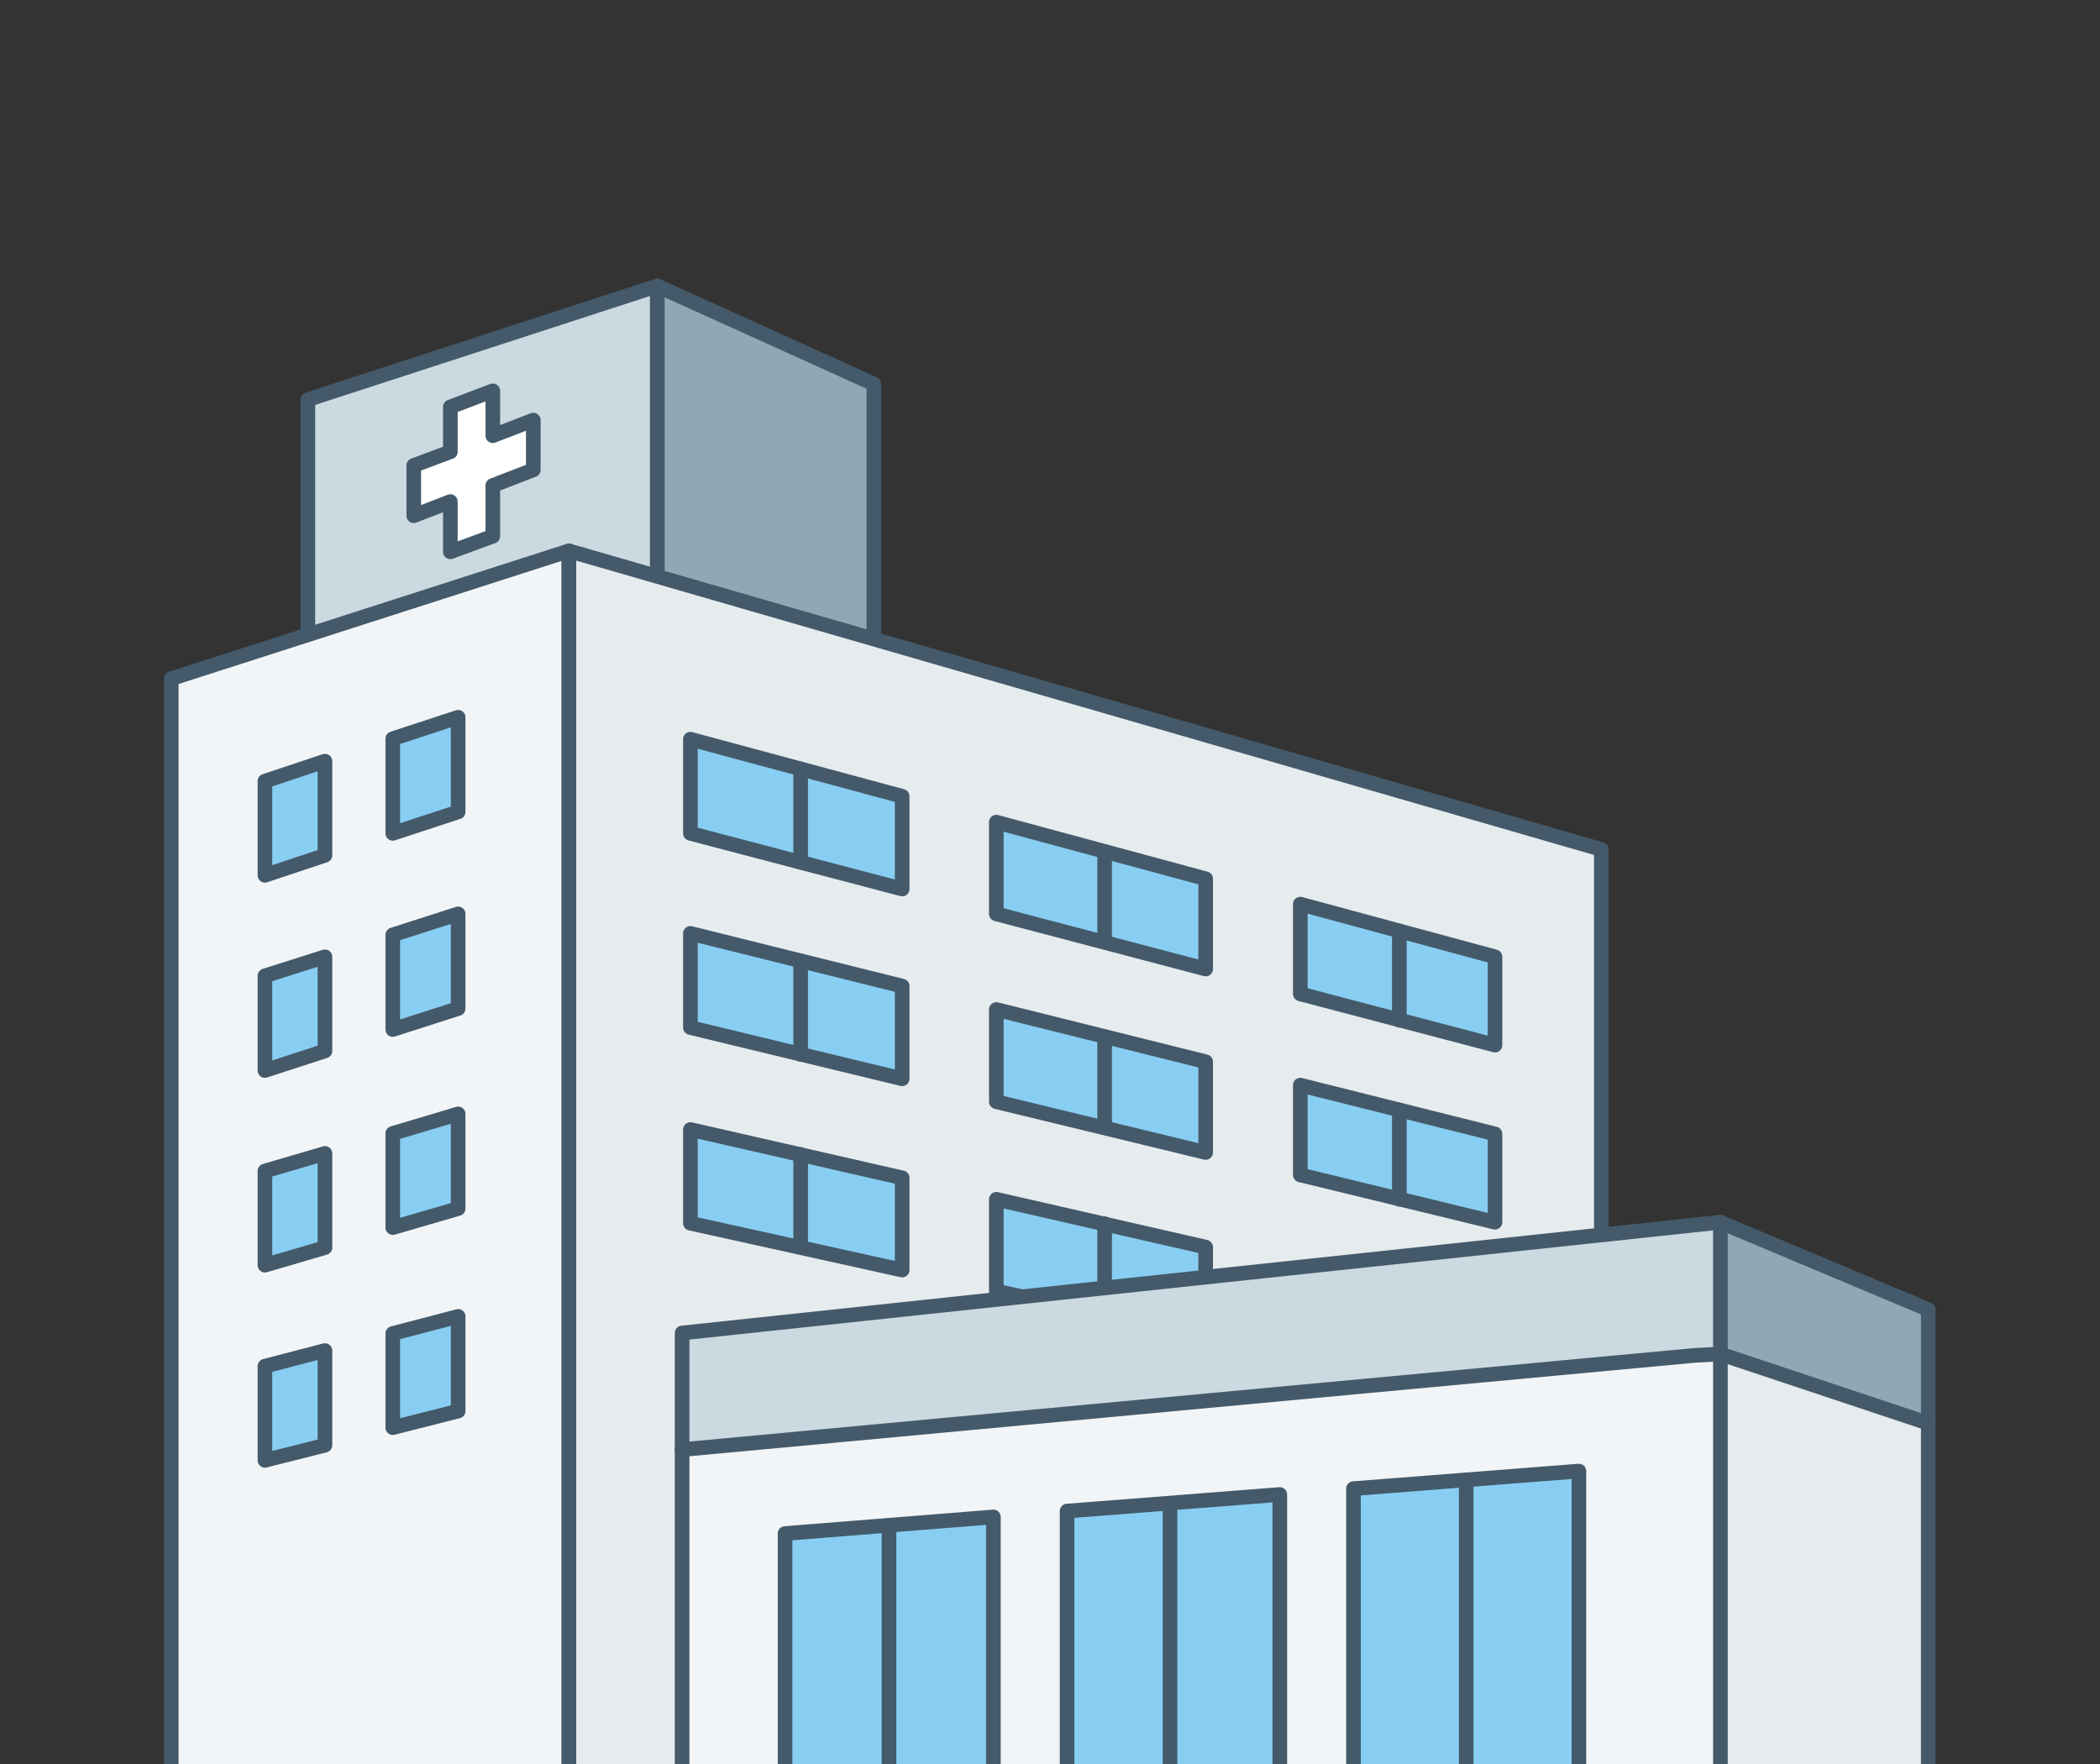 <?xml version="1.0" encoding="utf-8"?>
<!-- Generator: Adobe Illustrator 26.0.2, SVG Export Plug-In . SVG Version: 6.00 Build 0)  -->
<svg version="1.1" id="レイヤー_1" xmlns="http://www.w3.org/2000/svg" xmlns:xlink="http://www.w3.org/1999/xlink" x="0px"
	 y="0px" viewBox="0 0 430.4 361.6" style="enable-background:new 0 0 430.4 361.6;" xml:space="preserve">
<rect x="0" y="0" width="430.4" height="361.6" fill="#333333" stroke="none"/>
<style type="text/css">
	.st0{clip-path:url(#SVGID_00000095318401518013675330000008679229890915889076_);}
	.st1{fill:#8FA8B5;stroke:#445A6A;stroke-width:3;stroke-linecap:round;stroke-linejoin:round;stroke-miterlimit:10;}
	.st2{fill:#CBD9E0;stroke:#445A6A;stroke-width:3;stroke-linecap:round;stroke-linejoin:round;stroke-miterlimit:10;}
	.st3{fill:#FFFFFF;}
	.st4{fill:none;stroke:#445A6A;stroke-width:3;stroke-linecap:round;stroke-linejoin:round;stroke-miterlimit:10;}
	.st5{fill:#F2F5F7;stroke:#445A6A;stroke-width:3;stroke-linecap:round;stroke-linejoin:round;stroke-miterlimit:10;}
	.st6{fill:#88CEF2;stroke:#445A6A;stroke-width:3;stroke-linecap:round;stroke-linejoin:round;stroke-miterlimit:10;}
	.st7{fill:#E6EBEE;}
	.st8{fill:#8FA8B5;}
	.st9{fill:#CBD9E0;}
	.st10{fill:#F2F5F7;}
</style>
<g>
	<defs>
		<rect id="SVGID_1_" width="430.4" height="361.6"/>
	</defs>
	<clipPath id="SVGID_00000131328537938487719040000009477166671526921619_">
		<use xlink:href="#SVGID_1_"  style="overflow:visible;"/>
	</clipPath>
	<g style="clip-path:url(#SVGID_00000131328537938487719040000009477166671526921619_);">
		<polygon class="st1" points="134.7,58.6 179.1,78.7 179.1,138.8 134.7,138.8 		"/>
		<polygon class="st2" points="134.7,58.6 63.1,81.9 63.1,138.8 134.7,138.8 		"/>
		<g>
			<g>
				<polygon class="st3" points="109.3,86.1 101,89.3 101,80.1 92.3,83.4 92.3,92.6 84.8,95.4 84.8,105.7 92.3,102.8 92.3,113.1 
					101,109.9 101,99.5 109.3,96.3 				"/>
			</g>
			<g>
				<polygon class="st4" points="109.3,86.1 101,89.3 101,80.1 92.3,83.4 92.3,92.6 84.8,95.4 84.8,105.7 92.3,102.8 92.3,113.1 
					101,109.9 101,99.5 109.3,96.3 				"/>
			</g>
		</g>
		<polyline class="st5" points="116.6,363.1 116.6,112.9 35.1,139.1 35.1,363.1 		"/>
		<g>
			<polygon class="st6" points="93.9,166.4 93.9,147 80.5,151.4 80.5,170.8 			"/>
			<polygon class="st6" points="54.3,160.1 54.3,179.4 66.6,175.3 66.6,156 			"/>
			<polygon class="st6" points="54.3,200 54.3,219.4 66.6,215.4 66.6,196.1 			"/>
			<polygon class="st6" points="93.9,206.7 93.9,187.3 80.5,191.6 80.5,211 			"/>
			<polygon class="st6" points="54.3,240 54.3,259.3 66.6,255.7 66.6,236.4 			"/>
			<polygon class="st6" points="93.9,247.7 93.9,228.3 80.5,232.3 80.5,251.6 			"/>
			<polygon class="st6" points="54.3,280 54.3,299.3 66.6,296.2 66.6,276.8 			"/>
			<polygon class="st6" points="93.9,289.2 93.9,269.8 80.5,273.3 80.5,292.6 			"/>
		</g>
		<g>
			<polyline class="st7" points="116.6,363.1 116.6,112.9 328.2,174.1 328.2,363.1 			"/>
			<polyline class="st4" points="116.6,363.1 116.6,112.9 328.2,174.1 328.2,353.8 			"/>
			<g>
				<polygon class="st6" points="141.5,151.5 141.5,170.8 184.9,182.2 184.9,163.2 				"/>
				<polygon class="st6" points="247.1,198.6 247.1,180.1 204.2,168.5 204.2,187.3 				"/>
				<polygon class="st6" points="306.4,214.2 306.4,196.1 266.5,185.3 266.5,203.7 				"/>
				<polygon class="st6" points="204.2,225.8 247.1,236.2 247.1,217.6 204.2,206.9 				"/>
				<polygon class="st6" points="141.5,191.3 141.5,210.6 184.9,221.1 184.9,202.1 				"/>
				<polygon class="st6" points="306.4,250.5 306.4,232.4 266.5,222.4 266.5,240.8 				"/>
				<polygon class="st6" points="204.2,245.8 204.2,264.6 247.1,274.1 247.1,255.6 				"/>
				<line class="st6" x1="226.4" y1="250.8" x2="226.4" y2="269.5"/>
				<line class="st6" x1="226.4" y1="212.5" x2="226.4" y2="231.1"/>
				<line class="st6" x1="226.4" y1="174.5" x2="226.4" y2="193.1"/>
				<polygon class="st6" points="306.4,287.2 306.4,269.1 266.5,260 266.5,278.4 				"/>
				<polygon class="st6" points="141.5,231.5 141.5,250.7 184.9,260.3 184.9,241.4 				"/>
				<line class="st6" x1="164.1" y1="236.6" x2="164.1" y2="255.6"/>
				<line class="st6" x1="164.1" y1="197" x2="164.1" y2="216.1"/>
				<line class="st6" x1="164.1" y1="157.6" x2="164.1" y2="176.7"/>
				<line class="st6" x1="286.8" y1="264.6" x2="286.8" y2="282.9"/>
				<line class="st6" x1="286.8" y1="227.5" x2="286.8" y2="245.8"/>
				<line class="st6" x1="286.8" y1="190.8" x2="286.8" y2="209.1"/>
			</g>
		</g>
		<g>
			<g id="XMLID_00000034781438163114505110000009745732522052636828_">
				<g>
					<polygon class="st8" points="395.2,268.4 395.2,291.7 382.9,288.1 352.6,277.5 352.6,250.5 					"/>
					<polygon class="st7" points="395.2,291.7 395.2,363.1 352.6,363.1 352.6,277.8 354.2,277.5 					"/>
					<polygon class="st9" points="139.8,297.1 139.8,273.2 352.6,250.5 352.6,277.5 347.2,277.8 					"/>
					<polygon class="st10" points="352.6,277.8 352.6,363.1 139.8,363.1 139.8,297.1 					"/>
				</g>
				<g>
					<polyline class="st4" points="352.6,277.5 395.2,291.7 395.2,268.4 352.6,250.5 					"/>
					<polygon class="st4" points="352.6,277.5 347.2,277.8 139.8,297.1 139.8,273.2 352.6,250.5 					"/>
					<line class="st4" x1="395.2" y1="363.1" x2="395.2" y2="291.7"/>
					<line class="st4" x1="352.6" y1="277.5" x2="352.6" y2="363.1"/>
					<polyline class="st4" points="139.8,363.1 139.8,297.1 139.8,297 					"/>
					<path class="st4" d="M352.6,363.1"/>
				</g>
			</g>
			<g>
				<polyline class="st6" points="262.3,363.1 262.3,306.3 218.7,309.7 218.7,363.1 				"/>
				<polyline class="st6" points="203.6,363.1 203.6,310.9 160.9,314.3 160.9,363.1 				"/>
				<polyline class="st6" points="323.6,363.1 323.6,301.5 277.4,305.1 277.4,363.1 				"/>
			</g>
			<line class="st4" x1="182.2" y1="312.6" x2="182.2" y2="363.1"/>
			<line class="st4" x1="239.8" y1="308.1" x2="239.8" y2="363.1"/>
			<line class="st4" x1="300.5" y1="303.3" x2="300.5" y2="363.1"/>
		</g>
	</g>
</g>
</svg>
